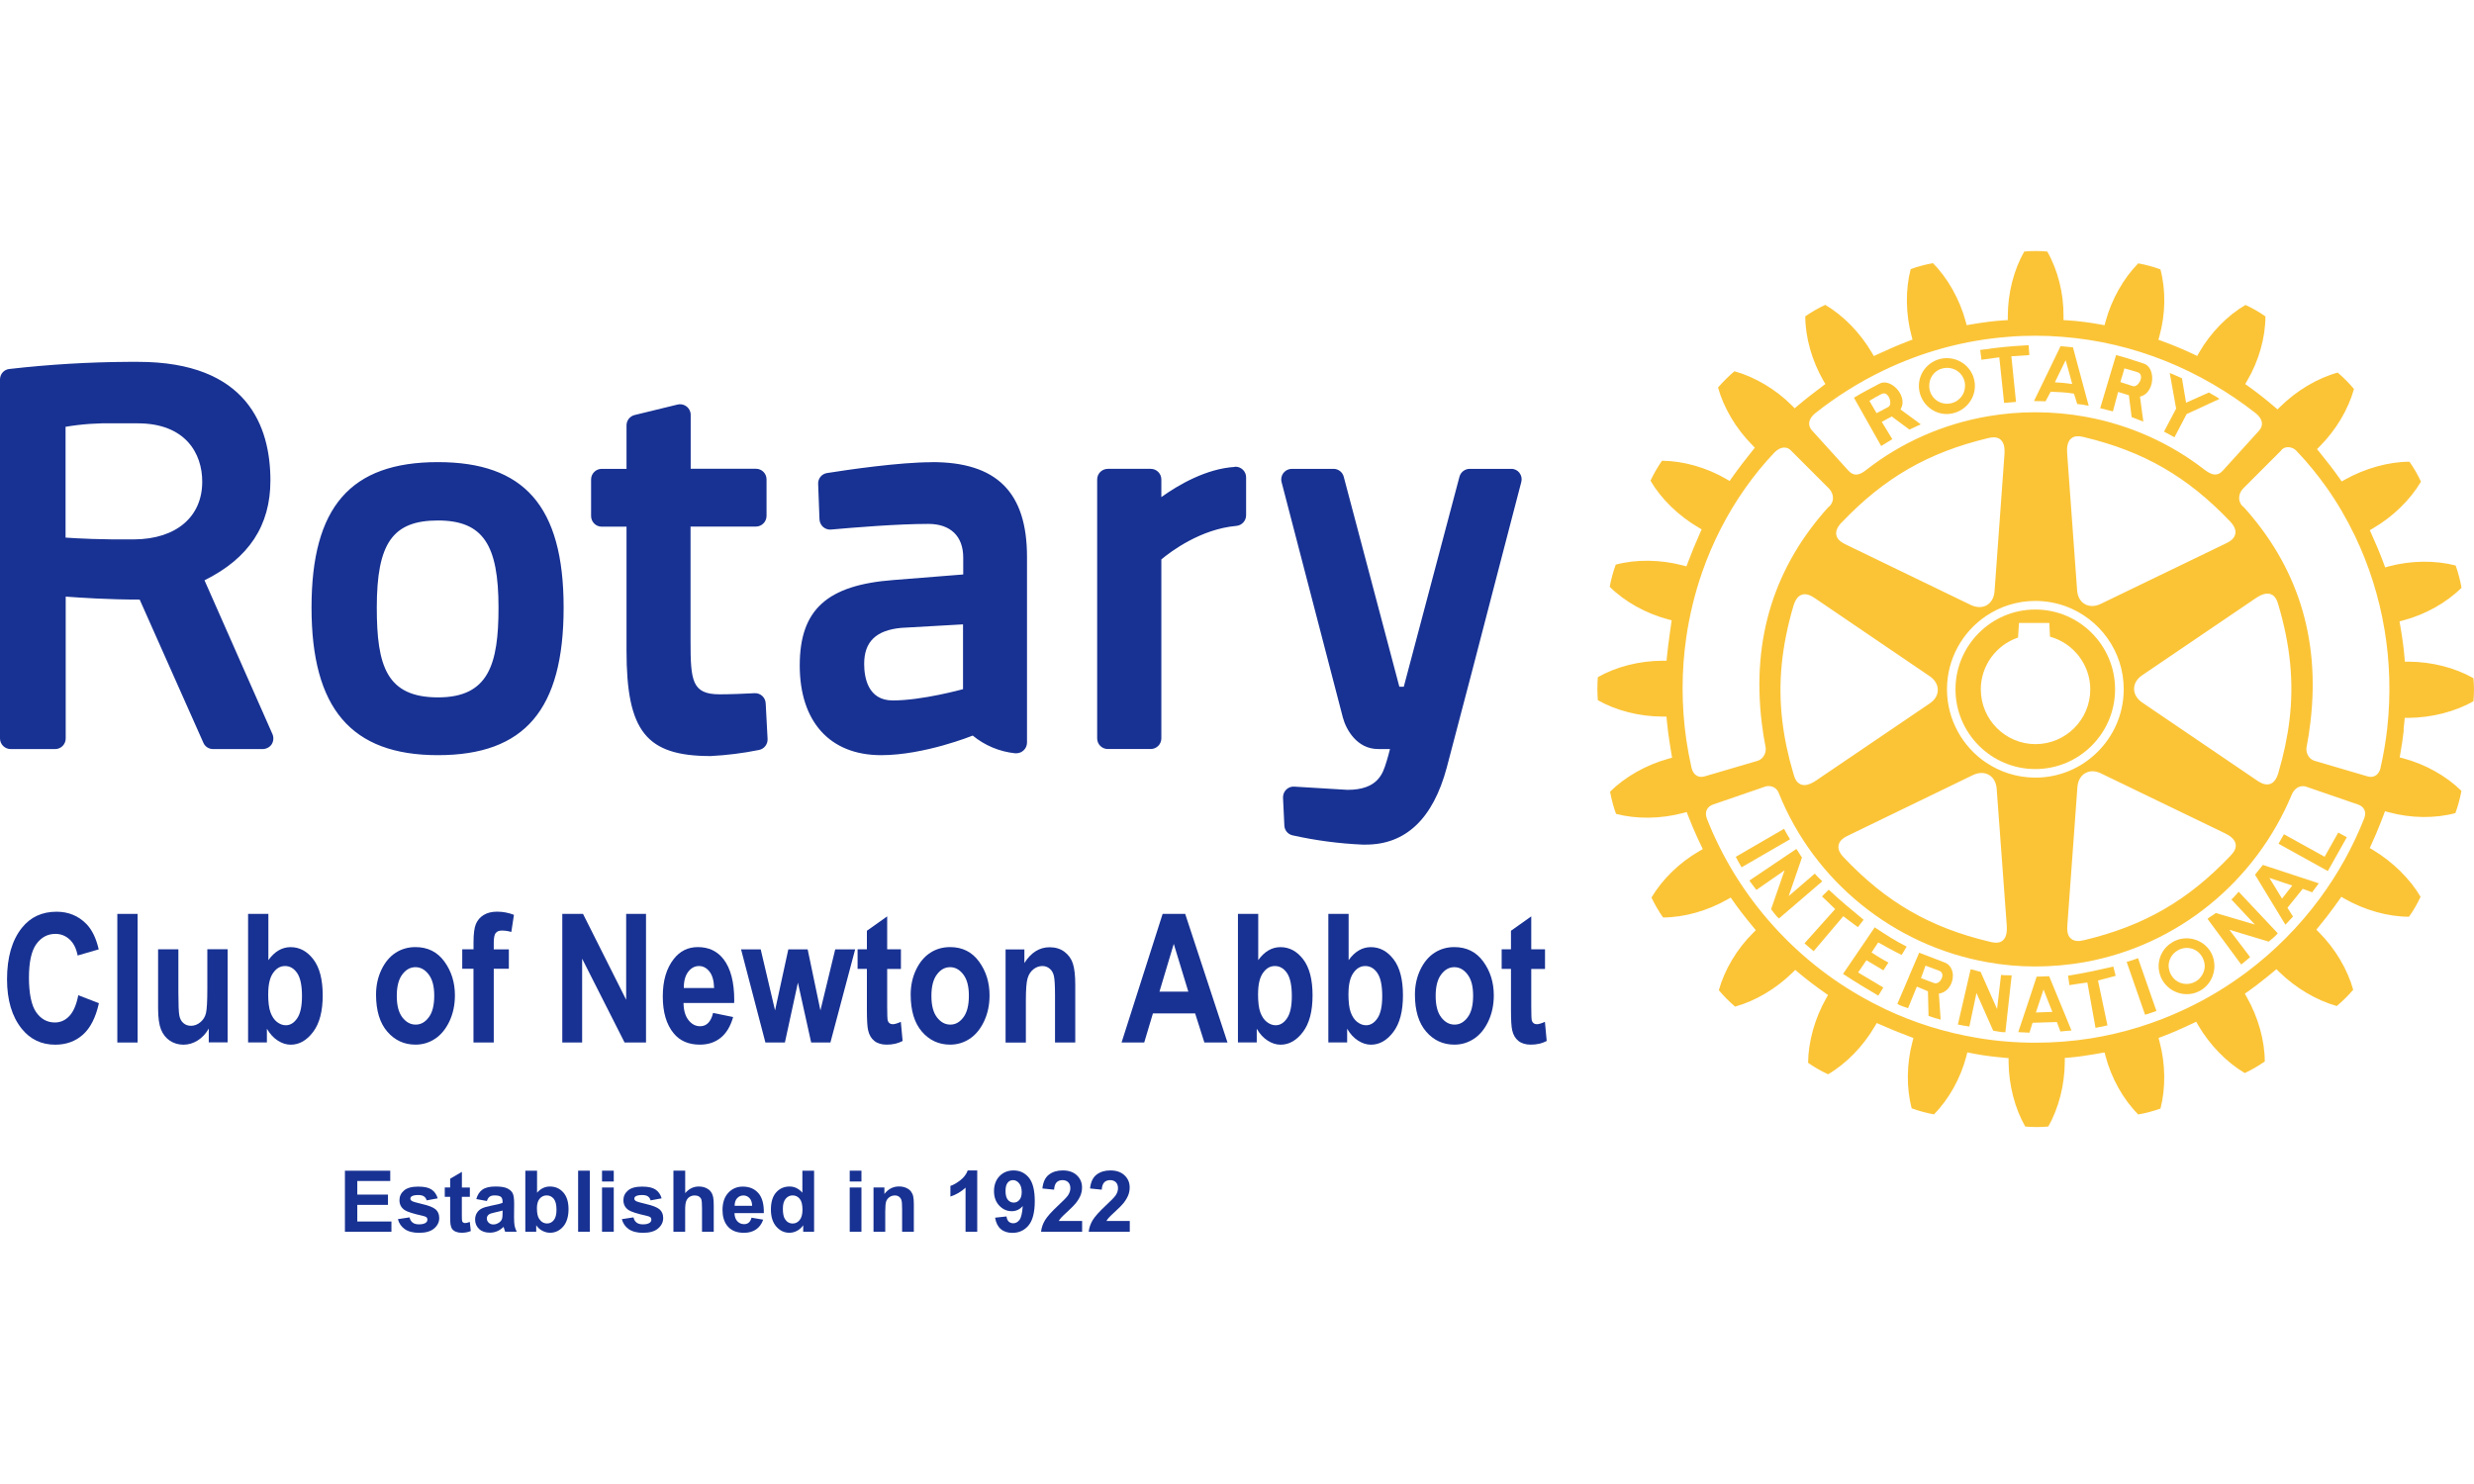 <?xml version="1.0" encoding="UTF-8"?>
<svg xmlns="http://www.w3.org/2000/svg" id="a" data-name="Layer 1" width="720" height="432" viewBox="0 0 500 300">
  <g>
    <polygon points="469.81 173.2 461.59 168.65 460.49 170.57 470.46 176.09 474.3 169.25 472.56 168.31 469.81 173.2" style="fill: #fbc437;"/>
    <path d="M455.75,176.83l1.65,2.73,4.49,7.38c.53-.57,1.03-1.13,1.53-1.65l-1.12-1.78,3.09-3.83,1.91.71c.19-.3.39-.56.6-.83.24-.32.47-.67.73-.99l-11.3-3.72-1.59,1.98ZM463.26,179.03l-.41.53-1.65,2.1-1.27-2.1-1.29-2.09,4.62,1.55Z" style="fill: #fbc437;"/>
    <path d="M450.97,181.84l4.75,5.07-7.9-2.34c-.65.51-1.09.68-1.68,1.18l6.81,9.23c.62-.47,1.21-.99,1.8-1.5l-4.19-5.52,7.95,2.4c.56-.51,1.3-1.01,1.83-1.69l-7.9-8.4c-.46.47-.91,1.09-1.47,1.57Z" style="fill: #fbc437;"/>
    <path d="M439.47,88.39l2.45-4.68,6.64-3.07c-.67-.5-1.44-.86-2.15-1.29l-4.6,2.06-.83-4.93c-.94-.44-1.5-.67-2.47-1.08l1.29,7.2-2.45,4.66,2.12,1.14Z" style="fill: #fbc437;"/>
    <path d="M439.09,190.45c-1.8,1.03-2.81,2.88-2.83,4.83,0,.8.17,1.59.5,2.36.09.17.17.32.26.5,1.57,2.71,5.05,3.63,7.7,2.1,1.06-.62,1.85-1.54,2.32-2.6.32-.75.5-1.54.5-2.36,0-.94-.22-1.91-.73-2.8-1.57-2.68-5.03-3.58-7.72-2.04ZM444.66,197.65c-.24.3-.56.56-.92.77-1.53.88-3.44.56-4.56-.77-.15-.19-.27-.36-.39-.56-.32-.56-.47-1.18-.51-1.8,0-1.27.66-2.47,1.84-3.16,1.74-1.01,3.95-.45,4.95,1.33.32.58.51,1.21.51,1.83,0,.86-.34,1.71-.92,2.36Z" style="fill: #fbc437;"/>
    <path d="M429.8,194.45l3.72,10.69c.73-.24,1.57-.47,2.3-.77l-3.72-10.67c-.91.35-1.42.5-2.3.76Z" style="fill: #fbc437;"/>
    <path d="M485.76,147.52c.06-.53.12-1.07.17-1.62l.07-.78h.78c4.69-.04,9.43-1.26,13.11-3.36.14-1.4.14-3.27,0-4.66-3.68-2.1-8.41-3.32-13.07-3.34h-.8s-.06-.81-.06-.81c-.15-1.83-.41-3.83-.83-6.25-.01-.1-.04-.2-.05-.3l-.14-.78.77-.21c4.46-1.17,8.72-3.57,11.77-6.59-.25-1.44-.72-3.23-1.19-4.5-4.14-1.08-9.03-1.02-13.48.17l-.77.21-.27-.75c-.75-2.05-1.64-4.11-2.51-6.05l-.32-.71.67-.4c4.01-2.34,7.51-5.75,9.67-9.42-.57-1.26-1.5-2.87-2.32-4.03-4.21.01-8.93,1.32-13.02,3.6l-.68.39-.45-.65c-1.22-1.73-2.55-3.45-4.04-5.28l-.5-.61.56-.56c3.26-3.27,5.77-7.47,6.91-11.59-.89-1.09-2.2-2.41-3.29-3.32-4.1,1.13-8.3,3.63-11.59,6.88l-.57.56-.61-.52c-1.69-1.45-3.47-2.85-5.27-4.14l-.65-.46.4-.68c2.35-4,3.68-8.7,3.69-12.99-1.14-.83-2.76-1.76-4.04-2.32-3.67,2.14-7.06,5.62-9.36,9.61l-.4.7-.72-.35c-2.05-.97-4.18-1.86-6.35-2.65l-.76-.27.21-.77c1.24-4.45,1.3-9.32.2-13.46-1.26-.48-3.04-.97-4.49-1.22-2.99,3.03-5.39,7.29-6.6,11.74l-.21.77-.78-.15c-2.25-.41-4.5-.7-6.69-.84l-.82-.05v-.82c.04-4.6-1.16-9.32-3.28-13.04-1.4-.14-3.27-.14-4.66,0-2.11,3.7-3.32,8.43-3.32,13.05v.81l-.81.05c-1.98.12-4.05.39-6.72.84l-.78.14-.2-.76c-1.22-4.47-3.62-8.75-6.62-11.78-1.44.25-3.23.72-4.5,1.21-1.08,4.14-1.02,9.02.17,13.48l.2.76-.72.27c-1.99.76-4.14,1.68-6.37,2.72l-.72.34-.4-.68c-2.34-4-5.75-7.51-9.42-9.67-1.27.58-2.87,1.5-4.04,2.32.01,4.25,1.34,8.97,3.67,13.02l.39.66-.61.46c-1.81,1.37-3.43,2.6-4.98,3.93l-.61.52-.56-.57c-3.27-3.27-7.47-5.77-11.61-6.92-1.08.89-2.4,2.21-3.32,3.29,1.14,4.1,3.63,8.31,6.9,11.61l.53.55-.47.6c-1.19,1.49-2.75,3.47-4.16,5.48l-.46.65-.68-.4c-3.98-2.32-8.67-3.65-12.99-3.69-.8,1.13-1.72,2.73-2.32,4.04,2.15,3.67,5.64,7.08,9.67,9.44l.67.4-.32.71c-.98,2.2-1.79,4.18-2.47,6.01l-.29.75-.76-.2c-4.54-1.19-9.43-1.24-13.52-.15-.48,1.27-.98,3.06-1.22,4.49,3.06,3.02,7.32,5.39,11.77,6.57l.75.2-.11.77c-.11.77-.22,1.53-.32,2.26-.21,1.52-.39,2.96-.53,4.36l-.07.78h-.78c-4.66,0-9.41,1.21-13.11,3.32-.12,1.4-.12,3.27,0,4.66,3.7,2.1,8.44,3.31,13.09,3.31h.78l.07.8c.14,1.52.35,3.04.56,4.42.12.83.26,1.62.37,2.32l.14.77-.76.21c-4.5,1.24-8.76,3.67-11.78,6.66.25,1.42.73,3.23,1.21,4.49,4.14,1.08,9.03,1.02,13.51-.17l.76-.2.29.72c.62,1.63,1.28,3.18,1.95,4.62.22.48.45.96.67,1.42l.35.73-.7.4c-4,2.3-7.49,5.7-9.67,9.39.58,1.27,1.52,2.87,2.34,4.03,4.24-.01,8.93-1.32,12.99-3.63l.68-.4.46.66c1.14,1.64,2.45,3.33,4.11,5.33l.5.62-.56.56c-3.26,3.22-5.75,7.42-6.91,11.56.89,1.09,2.2,2.41,3.29,3.32,4.09-1.13,8.29-3.62,11.59-6.86l.57-.56.6.51c1.59,1.34,3.39,2.73,5.37,4.11l.65.46-.39.68c-2.29,4.05-3.6,8.77-3.64,13.02,1.13.8,2.73,1.73,4.04,2.32,3.68-2.15,7.1-5.67,9.44-9.69l.4-.67.71.31c1.86.83,3.86,1.65,5.97,2.44l.73.27-.2.76c-1.19,4.49-1.24,9.37-.15,13.46,1.27.48,3.06.98,4.5,1.22,3.02-3.06,5.39-7.31,6.54-11.73l.2-.8.81.16c.25.05.5.1.76.15,1.79.34,3.75.58,5.99.78l.78.07v.78c.04,4.65,1.26,9.37,3.36,13.05,1.42.14,3.27.14,4.66,0,2.1-3.68,3.32-8.41,3.34-13.07v-.8s.81-.06.81-.06c1.73-.14,3.48-.4,5-.66.51-.09.98-.17,1.43-.25l.8-.14.2.77c1.18,4.46,3.57,8.72,6.6,11.77,1.44-.25,3.23-.72,4.5-1.19,1.07-4.14,1.02-9.05-.19-13.52l-.2-.76.73-.27c1.89-.71,3.88-1.58,6.09-2.63.02,0,.04-.01.06-.02l.73-.35.4.7c2.34,4,5.75,7.51,9.42,9.67,1.27-.58,2.87-1.52,4.04-2.34-.01-4.23-1.33-8.95-3.64-13.01l-.39-.7.65-.45c1.14-.81,2.39-1.75,3.74-2.85.45-.36.91-.75,1.39-1.14l.6-.51.56.55c3.32,3.26,7.54,5.75,11.64,6.9,1.08-.89,2.41-2.21,3.32-3.29-1.14-4.1-3.63-8.31-6.9-11.59l-.55-.56.5-.61c1.03-1.23,2.05-2.56,3.07-3.95.34-.46.68-.93,1.02-1.42l.46-.66.68.4c4.05,2.31,8.76,3.63,12.99,3.63.84-1.14,1.76-2.75,2.34-4.03-2.1-3.6-5.58-7.03-9.59-9.46l-.67-.4.32-.71c.61-1.33,1.23-2.76,1.85-4.35.21-.53.42-1.07.63-1.64l.27-.73.77.2c4.46,1.22,9.34,1.28,13.46.17.48-1.27.97-3.06,1.22-4.49-3.04-3.01-7.29-5.39-11.71-6.57l-.77-.2.14-.8c.29-1.55.51-3.16.7-4.82ZM366.87,83.53c4.2-3.33,8.79-6.23,13.68-8.59,7.82-3.78,16.43-6.19,25.47-6.86,1.75-.15,3.53-.21,5.32-.21s3.65.07,5.44.22c14.63,1.12,28.02,6.79,39.05,15.4,1.6,1.27,1.6,2.57.77,3.52l-7.39,8.16c-1.07,1.14-2.16.94-3.67-.21-6.86-5.34-15.07-9.06-23.96-10.69-3.33-.61-6.76-.93-10.24-.93-3.18,0-6.33.27-9.38.78-9.22,1.55-17.71,5.34-24.74,10.84-1.47,1.18-2.56,1.35-3.63.21l-7.39-8.16c-.6-.67-.78-1.54-.27-2.42.2-.35.51-.71.94-1.06ZM462.72,145.47c-.41,3.49-1.17,7.06-2.27,10.81-.36,1.22-.91,1.94-1.65,2.2-.21.07-.42.1-.62.1-.85,0-1.64-.53-2.31-.99l-22.92-15.57c-1.04-.7-1.65-1.7-1.65-2.76s.58-2.04,1.65-2.76l22.92-15.56c.8-.53,1.98-1.21,3.04-.83,1.02.36,1.34,1.47,1.54,2.11,2.42,8.18,3.18,15.55,2.27,23.25ZM420.6,190.18c-.2.04-.4.05-.57.05-.62,0-1.11-.16-1.48-.48-.88-.73-.78-2-.71-3.02l2.01-27.62c.09-1.26.67-2.29,1.58-2.81.43-.25.92-.37,1.43-.39.57,0,1.17.15,1.78.45l24.94,12.05c.87.42,2.04,1.11,2.25,2.21.19,1.06-.61,1.9-1.08,2.41-8.57,9.02-17.41,14.12-29.5,17.02-.22.05-.45.1-.65.12ZM402.14,190.38c-12.05-2.86-20.88-7.95-29.49-17.02-.86-.89-1.22-1.71-1.07-2.49.2-1.12,1.32-1.67,2.22-2.1l24.95-12.09c.58-.27,1.17-.42,1.73-.42s1.06.14,1.5.4c.91.52,1.45,1.52,1.55,2.77l2.04,27.67c.05.96.04,2.34-.83,3.04-.4.34-.84.43-1.32.43-.32,0-.66-.05-.98-.12-.1-.02-.21-.05-.31-.07ZM362.48,122.43c.37-1.22.91-1.94,1.65-2.2,1.08-.37,2.11.32,2.95.89l22.9,15.57c1.06.71,1.65,1.71,1.65,2.76v.04c0,1.06-.58,2.01-1.64,2.72l-22.93,15.56c-.63.42-1.52.94-2.39.94-.21,0-.43-.04-.65-.11-1.02-.36-1.35-1.45-1.54-2.11-1.11-3.72-1.86-7.27-2.27-10.76-.91-7.68-.15-15.06,2.26-23.3ZM372.2,105.63c8.64-9.06,17.46-14.14,29.51-17.04.25-.06.56-.14.89-.16.56-.06,1.19,0,1.7.43.86.73.87,2.09.8,3.06l-2,27.62c-.1,1.28-.65,2.27-1.58,2.81-.43.25-.93.37-1.47.37s-1.16-.14-1.74-.42l-24.95-12.07c-.89-.43-2.03-.97-2.24-2.09-.14-.78.21-1.6,1.07-2.52ZM401.37,154.15c-4.72-3.19-7.84-8.6-7.88-14.71v-.1c0-6.15,3.13-11.59,7.88-14.8,2.85-1.93,6.29-3.06,9.98-3.06,2.15,0,4.21.39,6.13,1.08,6.83,2.51,11.72,9.07,11.73,16.75v.02c0,5.54-2.54,10.5-6.51,13.78-3.08,2.56-7.03,4.09-11.35,4.09-3.69,0-7.13-1.13-9.98-3.06ZM451.76,107.92c-.21,1.13-1.33,1.67-2.24,2.1l-24.94,12.05c-.58.29-1.18.44-1.75.44-.39,0-.77-.07-1.12-.21-.12-.05-.24-.11-.35-.17-.92-.52-1.48-1.52-1.57-2.8l-2.01-27.64c-.06-.96-.06-2.32.8-3.04.68-.57,1.53-.51,2.31-.35.1.02.2.05.3.07,12.05,2.88,20.88,7.98,29.5,17.02.87.92,1.22,1.75,1.07,2.52ZM341.87,155.27c-.43-1.9-.78-3.82-1.06-5.7-1.02-7.05-.98-13.99-.02-20.65.66-4.57,1.75-9.02,3.23-13.27,2.13-6.1,5.06-11.79,8.65-16.9,1.83-2.6,3.83-5.05,5.98-7.31,1.22-1.22,2.54-1.22,3.33-.34l7.7,7.7c1.12,1.21.99,2.92-.19,3.74-10.58,11.74-15.56,26.15-13.43,43.63.2,1.65.46,3.34.8,5.06.09,1.29-.75,2.36-1.74,2.6l-10.62,3.12c-1.42.41-2.32-.47-2.62-1.68ZM468.86,181.6c-4.18,5.67-9.16,10.69-14.79,14.91-3.86,2.9-8.03,5.42-12.44,7.49-5.98,2.82-12.4,4.85-19.12,5.92-3.64.57-7.37.87-11.16.87-3.98,0-7.89-.32-11.69-.97-6.52-1.08-12.76-3.04-18.58-5.78-3.63-1.73-7.11-3.74-10.39-6.01-7.16-5-13.37-11.27-18.29-18.49-2.45-3.58-4.56-7.39-6.34-11.41-.37-.87-.75-1.74-1.09-2.63-.56-1.44.12-2.47,1.24-2.86l10.61-3.65c.6-.17,2.06-.21,2.68,1.35,7.1,17.71,23.14,30.84,42.24,34.19,3.12.56,6.34.85,9.61.85s6.76-.31,10-.89c18.84-3.4,34.48-16.27,41.8-33.81.8-1.89,2.24-1.85,2.83-1.68l10.61,3.65c1.12.39,1.76,1.39,1.23,2.77-2.29,5.8-5.32,11.25-8.97,16.19ZM481.11,155.27c-.3,1.21-1.21,2.09-2.62,1.68l-10.61-3.12c-1.01-.24-1.84-1.3-1.75-2.6.35-1.8.62-3.57.82-5.31,2.05-17.37-2.93-31.69-13.46-43.38-1.18-.82-1.3-2.54-.19-3.74l7.7-7.7c.52-.88,2.21-1.06,3.27.21,2.16,2.27,4.16,4.73,6,7.33,2.14,3.04,4.04,6.3,5.68,9.72,2.81,5.87,4.85,12.23,5.96,18.89,1.08,6.42,1.3,13.12.56,19.92-.3,2.7-.76,5.39-1.37,8.1Z" style="fill: #fbc437;"/>
    <path d="M428.06,79.22l2.19.68.56,4.42c.94.35,1.53.58,2.36.91l-.68-5.05c1.71-.37,2.56-2.24,2.47-3.91-.06-1.27-.62-2.42-1.7-2.77-1.86-.6-3.72-1.24-5.6-1.72l-1.35,4.49-1.86,6.25c1.01.26,1.63.39,2.57.65l1.06-3.95ZM428.83,76.27l.52-1.8c1.03.3,1.65.45,2.63.77.56.17.73.56.73,1.03-.02.91-.92,2-1.62,1.8l-2.55-.83.27-.97Z" style="fill: #fbc437;"/>
    <path d="M427.11,195.4c-3.31.75-5.89,1.33-9.15,1.84l.27,1.91c1.24-.21,2.36-.36,3.63-.53l1.65,9.17,2.41-.5-1.91-9.08c1.21-.3,2.36-.62,3.57-.94l-.47-1.86Z" style="fill: #fbc437;"/>
    <path d="M414.44,79.19c1.55.06,3.07.11,4.71.39l.66,2.09c.82.09,1.44.17,2.32.36l-1.83-6.79-1.35-5.02-2.51-.24-2.54,5.26-2.83,5.84c.98.02,1.35,0,2.34.05l1.03-1.94ZM416.29,75.24l1.18-2.42.68,2.42.65,2.39c-1.16-.17-2.34-.3-3.5-.35l.99-2.04Z" style="fill: #fbc437;"/>
    <path d="M414.26,197.65l-.12-.3-2.54.09-.06.21-1.55,4.71-2.1,6.29c.77.02,1.53.06,2.27.11l.62-2,4.92-.15.71,1.91c.73-.09,1.47-.14,2.24-.2l-2.45-5.96-1.94-4.71ZM411.46,204.69l.77-2.34.77-2.32.91,2.32.88,2.21-3.33.12Z" style="fill: #fbc437;"/>
    <path d="M404.06,72.23l.97,9.22,2.41-.2-.94-9.23,3.63-.24-.14-2c-4.05.24-5.69.39-9.79.97l.26,1.98,3.6-.5Z" style="fill: #fbc437;"/>
    <path d="M427.46,139.34c0-8.89-7.23-16.12-16.12-16.12s-16.13,7.23-16.13,16.12,7.23,16.13,16.13,16.13,16.12-7.23,16.12-16.13ZM400.32,139.38c0-4.76,3.06-8.98,7.53-10.49l.19-2.95h6.13l.14,2.77c4.75,1.3,8.14,5.68,8.14,10.66,0,6.1-4.97,11.06-11.06,11.06s-11.06-4.96-11.06-11.06Z" style="fill: #fbc437;"/>
    <path d="M403.61,203.98l-3.33-7.52c-.8-.17-1.24-.39-2.01-.51l-2.58,11.16c.76.17,1.53.29,2.32.41l1.44-6.78,3.37,7.61c.73.09,1.59.36,2.47.32l1.27-11.49c-.67-.06-1.44.02-2.15-.09l-.8,6.9Z" style="fill: #fbc437;"/>
    <path d="M393.95,83.67c2.95-.29,5.18-2.77,5.18-5.65,0-.17-.02-.32-.02-.47-.26-3.13-3.03-5.39-6.14-5.13-2.92.26-5.16,2.68-5.16,5.6,0,.17.02.32.02.5.3,3.13,3.04,5.43,6.11,5.16ZM389.91,78.01c-.04-1.91,1.38-3.48,3.29-3.63,2.01-.17,3.75,1.27,3.93,3.27,0,.12.02.24,0,.36,0,1.89-1.42,3.42-3.31,3.59-1.98.19-3.74-1.27-3.91-3.29v-.3Z" style="fill: #fbc437;"/>
    <path d="M392.96,194.55l-5.09-1.95-1.89,4.4-.26.65-2.27,5.31c.73.39,1.48.62,2.17.86l1.78-4.37,2.24.94.12,4.98c.86.34,1.68.57,2.45.75l-.36-5.26c1.63-.2,2.66-1.7,2.81-3.21.02-.21.02-.45.02-.65-.09-1.07-.62-2.04-1.71-2.45ZM392.47,197.65c-.24.71-.92,1.35-1.65,1.06l-2.6-.99.04-.06.24-.65.65-1.8,2.83,1.06c.35.15.52.41.58.75.04.2,0,.43-.09.65Z" style="fill: #fbc437;"/>
    <path d="M380.18,90.17c.91-.53,1.4-.89,2.26-1.39l-2.13-3.5,2.01-1.09,3.57,2.65c.91-.41,1.5-.67,2.3-1.06l-4.1-3.01c.24-.39.36-.8.41-1.21.21-2.42-2.68-5.08-4.68-3.99-1.71.92-3.48,1.8-5.13,2.83l.65,1.16,4.85,8.61ZM380.2,79.69c1.12-.65,1.91.83,1.83,1.86-.02.32-.17.58-.41.73l-2.36,1.24-1.16-1.98-.29-.51c.94-.56,1.47-.88,2.39-1.35Z" style="fill: #fbc437;"/>
    <path d="M379.58,190.51c1.53.84,3.09,1.74,4.75,2.54l1.01-1.69c-2.3-1.14-4.45-2.56-6.46-3.89l-6.4,9.41c2.42,1.59,4.66,2.95,7.13,4.4l1.01-1.65-5.09-3.04,1.68-2.47,3.42,2.04,1.03-1.57c-1.12-.58-2.27-1.29-3.42-2.04l1.35-2.03Z" style="fill: #fbc437;"/>
    <path d="M375.48,187.44l1.16-1.5c-2.6-2.15-4.66-3.84-7.05-6.08l-1.37,1.35c.94.86,1.74,1.68,2.66,2.57l-6.19,6.92,1.85,1.59,5.99-7.07c.97.77,1.95,1.44,2.95,2.21Z" style="fill: #fbc437;"/>
    <path d="M360.57,167.54l-9.77,5.67c.36.67.77,1.47,1.18,2.12l9.79-5.67c-.53-.86-.8-1.33-1.21-2.12Z" style="fill: #fbc437;"/>
    <path d="M366.78,176.6l-5.28,4.54,2.68-7.79c-.5-.67-.65-1.12-1.14-1.73l-9.49,6.39c.44.66.94,1.24,1.42,1.89l5.69-3.95-2.72,7.85c.47.56.92,1.32,1.59,1.88l8.76-7.52c-.47-.5-1.06-.97-1.5-1.55Z" style="fill: #fbc437;"/>
  </g>
  <path d="M154.75,142.22l.38,7.17c.05,1.07-.69,2.01-1.74,2.22-3.21.65-6.47,1.06-9.75,1.23-13.04,0-17.02-4.99-17.02-21.34v-25.03h-5.01c-1.19,0-2.15-.97-2.15-2.16v-7.39c0-1.18.97-2.14,2.15-2.14h5.01v-8.79c0-.99.67-1.85,1.63-2.09l8.65-2.11c1.14-.3,2.31.38,2.62,1.52.05.18.07.37.07.56v10.89h13.19c1.18,0,2.14.96,2.14,2.14v7.39c0,1.19-.96,2.15-2.14,2.16h-13.22v23.16c0,8.01.29,10.75,5.9,10.75,2.07,0,5.32-.13,7.06-.23,1.19-.05,2.19.88,2.23,2.07,0,0,0,0,0,.01h0ZM88.5,93.42c-17.67,0-25.54,9.07-25.54,29.4s7.97,29.84,25.54,29.84,25.41-9.24,25.41-29.84-8.07-29.4-25.41-29.4ZM88.53,140.98c-10.41,0-12.38-6.37-12.38-18.16,0-13,3.21-17.6,12.35-17.6s12.25,4.93,12.25,17.6c0,11.5-2.01,18.16-12.21,18.16ZM307.11,95.61c-.4-.53-1.02-.84-1.68-.83h-8.4c-.97,0-1.82.66-2.07,1.59l-11.25,42.45h-.9l-11.24-42.45c-.25-.94-1.1-1.6-2.08-1.59h-8.39c-1.18,0-2.15.94-2.16,2.12,0,.19.02.38.07.56l12.39,47.61c.63,2.36,2.8,6.35,7.12,6.35h2.4c-.21.8-.42,1.65-.65,2.37l-.12.37c-.67,2.19-1.68,5.51-7.81,5.51l-10.75-.65c-.61-.05-1.21.17-1.64.6-.44.43-.67,1.03-.65,1.64l.27,5.61c.03.96.7,1.77,1.63,1.99,4.66,1.04,9.4,1.67,14.16,1.88h.68c8.06,0,13.57-5.23,16.34-15.53,3.21-12.08,7.23-27.59,10.17-38.94l3.29-12.64,1.61-6.17c.18-.64.05-1.32-.35-1.85ZM55.07,148.42l-13.74-31.11c8.97-4.45,13.32-11.06,13.32-20.18,0-10.93-4.66-23.98-26.75-23.98h-1.79c-8.09.04-16.16.52-24.19,1.44C.82,74.68,0,75.61,0,76.71v72.57H0c0,1.2.99,2.16,2.18,2.15h8.97c1.18,0,2.13-.97,2.13-2.15v-28.67c3,.22,8.56.6,14.95.6l12.87,28.94c.33.78,1.1,1.28,1.96,1.28h10.06c.72-.02,1.39-.38,1.79-.97.38-.62.44-1.38.16-2.04ZM27.18,109.04c-6.53.07-11.4-.18-13.93-.36v-22.4c3.25-.55,6.55-.78,9.85-.7h4.74c9.62,0,13.05,6.07,13.03,11.81,0,7.09-5.25,11.57-13.69,11.65ZM188.31,93.44c-6.52,0-16.98,1.52-21.17,2.19-1.08.17-1.85,1.12-1.79,2.21l.27,7.17c.03.58.3,1.13.73,1.52.45.39,1.04.58,1.63.52,4.68-.42,13.47-1.14,19.64-1.14,4.47,0,7.05,2.48,7.05,6.8v3.42l-14.07,1.12c-13.47,1.01-18.97,6-18.97,17.27s6,18.14,16.46,18.14c8.7,0,18.41-3.92,18.5-3.96,2.44,2.01,5.42,3.25,8.57,3.58.07,0,.15,0,.23,0,1.19,0,2.16-.96,2.17-2.15v-37.56c0-13.07-6.13-19.18-19.25-19.15ZM194.63,139.32c-.1.02-8.22,2.28-14.2,2.28-5.03,0-5.78-4.64-5.78-7.4,0-4.47,2.4-6.79,7.48-7.27l12.5-.71v13.1ZM249.56,94.39c-5.71.34-11.34,3.58-14.85,6.1v-3.57c0-1.18-.96-2.14-2.14-2.14,0,0-.01,0-.02,0h-8.64c-1.19,0-2.16.94-2.17,2.13,0,0,0,0,0,0v52.36c0,1.19.96,2.15,2.15,2.15,0,0,.01,0,.02,0h8.64c1.19,0,2.15-.95,2.16-2.14,0,0,0,0,0,0v-36.19c1.94-1.63,7.98-6.15,15.18-6.78,1.11-.11,1.95-1.04,1.95-2.15v-7.67c0-1.19-.98-2.15-2.17-2.14-.04,0-.07,0-.11,0v.04Z" style="fill: #183293;"/>
  <g>
    <path d="M15.82,201.19l4.17,1.61c-.65,2.91-1.73,5.03-3.25,6.38-1.51,1.34-3.38,2.01-5.58,2.01-2.78,0-5.03-1.07-6.76-3.21-1.99-2.47-2.98-5.81-2.98-10,0-4.43,1-7.9,3-10.41,1.74-2.18,4.08-3.26,7.01-3.26,2.39,0,4.39.82,6,2.45,1.15,1.16,1.99,2.88,2.52,5.16l-4.26,1.24c-.27-1.41-.81-2.49-1.62-3.24-.81-.75-1.77-1.13-2.87-1.13-1.58,0-2.86.69-3.86,2.06-.99,1.37-1.49,3.64-1.49,6.79s.49,5.61,1.46,6.99c.97,1.38,2.23,2.07,3.78,2.07,1.13,0,2.12-.44,2.94-1.32s1.42-2.28,1.79-4.19Z" style="fill: #183293;"/>
    <path d="M23.71,210.75v-26h4.1v26h-4.1Z" style="fill: #183293;"/>
    <path d="M42.19,210.75v-2.82c-.57,1.02-1.31,1.82-2.23,2.4s-1.88.86-2.89.86-1.92-.27-2.73-.8c-.8-.53-1.4-1.29-1.8-2.27-.39-.98-.59-2.41-.59-4.28v-11.93h4.1v8.65c0,2.47.06,4.04.19,4.71.12.67.4,1.19.82,1.55.42.37.94.55,1.54.55.68,0,1.31-.24,1.89-.72.58-.48.96-1.09,1.14-1.85s.27-2.4.27-4.96v-7.95h4.1v18.83h-3.81Z" style="fill: #183293;"/>
    <path d="M50.14,210.75v-26h4.1v9.35c.63-.88,1.31-1.53,2.06-1.97s1.56-.66,2.42-.66c1.82,0,3.35.82,4.61,2.47s1.89,4.07,1.89,7.28-.64,5.66-1.93,7.38c-1.29,1.72-2.8,2.59-4.53,2.59-.89,0-1.76-.27-2.62-.83-.86-.55-1.59-1.34-2.2-2.39v2.77h-3.8ZM54.2,200.92c0,1.62.15,2.86.46,3.72.31.85.74,1.5,1.31,1.95.57.44,1.16.67,1.79.67.9,0,1.67-.47,2.31-1.42.64-.94.96-2.43.96-4.47,0-2.15-.32-3.7-.97-4.65-.64-.95-1.46-1.43-2.45-1.43s-1.75.46-2.41,1.39c-.66.93-.99,2.34-.99,4.25Z" style="fill: #183293;"/>
    <path d="M76,201.06c0-1.85.37-3.53,1.1-5.05.73-1.52,1.69-2.65,2.87-3.41,1.18-.76,2.51-1.14,3.99-1.14,2.48,0,4.43.97,5.85,2.92,1.42,1.95,2.13,4.23,2.13,6.83,0,1.94-.37,3.69-1.11,5.26-.74,1.56-1.71,2.74-2.91,3.53-1.2.79-2.52,1.18-3.94,1.18-2.3,0-4.2-.88-5.71-2.63-1.51-1.75-2.27-4.25-2.27-7.5ZM80.19,201.33c0,1.91.37,3.35,1.12,4.33s1.65,1.47,2.7,1.47,1.91-.49,2.65-1.48c.74-.98,1.1-2.44,1.1-4.36s-.37-3.3-1.12-4.29-1.64-1.48-2.68-1.48-1.92.49-2.66,1.48c-.74.98-1.11,2.43-1.11,4.32Z" style="fill: #183293;"/>
    <path d="M93.43,191.91h2.27v-1.42c0-1.71.16-2.96.49-3.72s.85-1.37,1.58-1.81c.73-.44,1.63-.66,2.69-.66,1.16,0,2.3.21,3.41.64l-.53,3.46c-.66-.19-1.29-.28-1.9-.28s-1,.17-1.26.5c-.26.33-.39.99-.39,1.96v1.34h3.05v3.92h-3.05v14.91h-4.1v-14.91h-2.27v-3.92Z" style="fill: #183293;"/>
    <path d="M113.64,210.75v-26h4.19l8.72,17.36v-17.36h4.01v26h-4.33l-8.58-16.95v16.95h-4.01Z" style="fill: #183293;"/>
    <path d="M144.11,204.77l4.06.83c-.54,1.89-1.39,3.3-2.54,4.21-1.15.92-2.54,1.37-4.19,1.37-2.28,0-4.05-.77-5.29-2.29-1.47-1.78-2.2-4.26-2.2-7.46s.74-5.67,2.22-7.57c1.25-1.6,2.87-2.4,4.86-2.4,2.21,0,3.94.82,5.2,2.45,1.44,1.87,2.16,4.63,2.16,8.28l-.02.57h-10.23c.02,1.5.36,2.65,1.01,3.47.65.82,1.43,1.23,2.34,1.23,1.32,0,2.19-.9,2.63-2.7ZM144.32,199.72c-.04-1.47-.35-2.58-.94-3.32-.59-.74-1.29-1.11-2.11-1.11-.86,0-1.59.39-2.18,1.16-.6.78-.9,1.88-.89,3.28h6.12Z" style="fill: #183293;"/>
    <path d="M154.69,210.75l-4.92-18.83h3.97l2.9,12.34,2.68-12.34h3.91l2.58,12.34,2.99-12.34h4.03l-5,18.83h-3.89l-2.68-12.11-2.63,12.11h-3.93Z" style="fill: #183293;"/>
    <path d="M182.08,191.91v3.97h-2.78v7.6c0,1.65.04,2.6.12,2.86.17.47.5.71,1.01.71.38,0,.92-.16,1.63-.48l.36,3.87c-.95.5-2.02.74-3.21.74-1.04,0-1.87-.25-2.5-.75-.63-.5-1.05-1.21-1.26-2.15-.17-.69-.25-2.08-.25-4.19v-8.22h-1.88v-3.97h1.88v-3.74l4.1-2.91v6.65h2.78Z" style="fill: #183293;"/>
    <path d="M184.05,201.06c0-1.85.37-3.53,1.1-5.05.73-1.52,1.69-2.65,2.87-3.41,1.18-.76,2.51-1.14,3.99-1.14,2.48,0,4.43.97,5.85,2.92,1.42,1.95,2.13,4.23,2.13,6.83,0,1.94-.37,3.69-1.11,5.26-.74,1.56-1.71,2.74-2.91,3.53-1.2.79-2.52,1.18-3.94,1.18-2.3,0-4.2-.88-5.71-2.63-1.51-1.75-2.27-4.25-2.27-7.5ZM188.24,201.33c0,1.91.37,3.35,1.12,4.33s1.65,1.47,2.7,1.47,1.91-.49,2.65-1.48c.74-.98,1.1-2.44,1.1-4.36s-.37-3.3-1.12-4.29-1.64-1.48-2.68-1.48-1.92.49-2.66,1.48c-.74.98-1.11,2.43-1.11,4.32Z" style="fill: #183293;"/>
    <path d="M217.32,210.75h-4.1v-9.62c0-1.93-.08-3.21-.23-3.85s-.44-1.13-.86-1.47c-.42-.34-.9-.52-1.43-.52-.69,0-1.31.22-1.86.67-.56.45-.95,1.06-1.17,1.84-.23.78-.34,2.25-.34,4.42v8.54h-4.1v-18.83h3.8v2.75c.67-1.06,1.43-1.86,2.28-2.39.85-.53,1.78-.8,2.81-.8,1.19,0,2.2.31,3.02.93.82.62,1.39,1.42,1.7,2.4s.47,2.39.47,4.23v11.72Z" style="fill: #183293;"/>
    <path d="M248.08,210.75h-4.67l-1.87-5.89h-8.53l-1.76,5.89h-4.58l8.3-26h4.56l8.55,26ZM240.16,200.46l-2.94-9.65-2.89,9.65h5.83Z" style="fill: #183293;"/>
    <path d="M250.19,210.75v-26h4.1v9.35c.63-.88,1.31-1.53,2.06-1.97s1.56-.66,2.42-.66c1.82,0,3.35.82,4.61,2.47s1.89,4.07,1.89,7.28-.64,5.66-1.93,7.38c-1.29,1.72-2.8,2.59-4.53,2.59-.89,0-1.76-.27-2.62-.83-.86-.55-1.59-1.34-2.2-2.39v2.77h-3.8ZM254.25,200.92c0,1.62.15,2.86.46,3.72.31.85.74,1.5,1.31,1.95.57.44,1.16.67,1.79.67.9,0,1.67-.47,2.31-1.42.64-.94.96-2.43.96-4.47,0-2.15-.32-3.7-.97-4.65-.64-.95-1.46-1.43-2.45-1.43s-1.75.46-2.41,1.39c-.66.93-.99,2.34-.99,4.25Z" style="fill: #183293;"/>
    <path d="M268.46,210.75v-26h4.1v9.35c.63-.88,1.31-1.53,2.06-1.97s1.56-.66,2.42-.66c1.82,0,3.35.82,4.61,2.47s1.89,4.07,1.89,7.28-.64,5.66-1.93,7.38c-1.29,1.72-2.8,2.59-4.53,2.59-.89,0-1.76-.27-2.62-.83-.86-.55-1.59-1.34-2.2-2.39v2.77h-3.8ZM272.52,200.92c0,1.62.15,2.86.46,3.72.31.85.74,1.5,1.31,1.95.57.44,1.16.67,1.79.67.9,0,1.67-.47,2.31-1.42.64-.94.96-2.43.96-4.47,0-2.15-.32-3.7-.97-4.65-.64-.95-1.46-1.43-2.45-1.43s-1.75.46-2.41,1.39c-.66.93-.99,2.34-.99,4.25Z" style="fill: #183293;"/>
    <path d="M285.96,201.06c0-1.85.37-3.53,1.1-5.05.73-1.52,1.69-2.65,2.87-3.41,1.18-.76,2.51-1.14,3.99-1.14,2.48,0,4.43.97,5.85,2.92,1.42,1.95,2.13,4.23,2.13,6.83,0,1.94-.37,3.69-1.11,5.26-.74,1.56-1.71,2.74-2.91,3.53-1.2.79-2.52,1.18-3.94,1.18-2.3,0-4.2-.88-5.71-2.63-1.51-1.75-2.27-4.25-2.27-7.5ZM290.15,201.33c0,1.91.37,3.35,1.12,4.33s1.65,1.47,2.7,1.47,1.91-.49,2.65-1.48c.74-.98,1.1-2.44,1.1-4.36s-.37-3.3-1.12-4.29-1.64-1.48-2.68-1.48-1.92.49-2.66,1.48c-.74.98-1.11,2.43-1.11,4.32Z" style="fill: #183293;"/>
    <path d="M312.25,191.91v3.97h-2.78v7.6c0,1.65.04,2.6.12,2.86.17.47.5.71,1.01.71.38,0,.92-.16,1.63-.48l.36,3.87c-.95.5-2.02.74-3.21.74-1.04,0-1.87-.25-2.5-.75-.63-.5-1.05-1.21-1.26-2.15-.17-.69-.25-2.08-.25-4.19v-8.22h-1.88v-3.97h1.88v-3.74l4.1-2.91v6.65h2.78Z" style="fill: #183293;"/>
  </g>
  <g>
    <path d="M69.71,249.01v-12.35h9.16v2.09h-6.66v2.74h6.2v2.08h-6.2v3.36h6.9v2.08h-9.39Z" style="fill: #183293;"/>
    <path d="M80.4,246.46l2.37-.36c.1.46.31.81.62,1.05.31.24.74.36,1.3.36.61,0,1.07-.11,1.38-.34.21-.16.31-.37.31-.63,0-.18-.06-.33-.17-.45-.12-.11-.38-.22-.79-.31-1.91-.42-3.12-.81-3.63-1.15-.71-.48-1.06-1.15-1.06-2.01,0-.77.31-1.43.92-1.95.61-.53,1.56-.79,2.85-.79s2.13.2,2.73.6c.59.4,1,.99,1.23,1.77l-2.23.41c-.1-.35-.28-.61-.54-.8-.27-.18-.65-.28-1.14-.28-.62,0-1.07.09-1.34.26-.18.12-.27.28-.27.48,0,.17.08.31.24.43.21.16.95.38,2.21.67,1.26.29,2.14.64,2.64,1.05.49.42.74,1.01.74,1.76,0,.82-.34,1.52-1.03,2.11-.68.59-1.7.88-3.04.88-1.22,0-2.18-.25-2.89-.74-.71-.5-1.17-1.17-1.39-2.01Z" style="fill: #183293;"/>
    <path d="M94.96,240.06v1.89h-1.62v3.6c0,.73.02,1.16.05,1.28s.1.22.21.3c.11.08.24.12.4.12.22,0,.54-.07.95-.23l.2,1.84c-.55.24-1.17.35-1.87.35-.43,0-.81-.07-1.15-.21-.34-.14-.59-.33-.75-.56-.16-.23-.27-.54-.33-.92-.05-.27-.07-.83-.07-1.67v-3.9h-1.09v-1.89h1.09v-1.78l2.37-1.38v3.16h1.62Z" style="fill: #183293;"/>
    <path d="M98.41,242.79l-2.15-.39c.24-.86.66-1.51,1.25-1.92.59-.41,1.47-.62,2.63-.62,1.06,0,1.84.12,2.36.37s.88.57,1.09.95c.21.38.32,1.09.32,2.12l-.02,2.76c0,.79.04,1.37.11,1.74.08.37.22.77.43,1.2h-2.34c-.06-.16-.14-.39-.23-.7-.04-.14-.07-.23-.09-.28-.4.39-.84.69-1.3.88-.46.2-.95.29-1.47.29-.92,0-1.65-.25-2.18-.75s-.8-1.13-.8-1.89c0-.51.12-.96.36-1.35.24-.4.58-.7,1.01-.91.43-.21,1.06-.39,1.88-.55,1.11-.21,1.87-.4,2.3-.58v-.24c0-.45-.11-.78-.34-.97s-.65-.29-1.27-.29c-.42,0-.75.08-.99.25s-.43.46-.57.87ZM101.58,244.71c-.3.1-.78.22-1.44.36-.66.14-1.09.28-1.29.41-.31.22-.46.5-.46.83s.12.62.37.86c.25.24.56.36.94.36.43,0,.83-.14,1.22-.42.29-.21.47-.47.56-.78.06-.2.09-.59.09-1.15v-.47Z" style="fill: #183293;"/>
    <path d="M106.17,249.01v-12.35h2.37v4.45c.73-.83,1.6-1.25,2.59-1.25,1.09,0,1.99.39,2.7,1.18.71.79,1.07,1.92,1.07,3.4s-.36,2.7-1.09,3.53-1.61,1.24-2.65,1.24c-.51,0-1.01-.13-1.51-.38-.5-.25-.93-.63-1.28-1.13v1.31h-2.2ZM108.52,244.34c0,.93.15,1.61.44,2.05.41.63.95.94,1.63.94.52,0,.97-.22,1.33-.67.37-.45.55-1.15.55-2.11,0-1.02-.19-1.76-.56-2.21-.37-.45-.84-.68-1.42-.68s-1.04.22-1.42.66c-.38.44-.56,1.11-.56,2.01Z" style="fill: #183293;"/>
    <path d="M116.84,249.01v-12.35h2.37v12.35h-2.37Z" style="fill: #183293;"/>
    <path d="M121.67,238.85v-2.19h2.37v2.19h-2.37ZM121.67,249.01v-8.95h2.37v8.95h-2.37Z" style="fill: #183293;"/>
    <path d="M125.66,246.46l2.37-.36c.1.46.31.81.62,1.05.31.24.74.36,1.3.36.61,0,1.07-.11,1.38-.34.21-.16.31-.37.31-.63,0-.18-.06-.33-.17-.45-.12-.11-.38-.22-.79-.31-1.91-.42-3.12-.81-3.63-1.15-.71-.48-1.06-1.15-1.06-2.01,0-.77.31-1.43.92-1.95.61-.53,1.56-.79,2.85-.79s2.13.2,2.73.6c.59.4,1,.99,1.23,1.77l-2.23.41c-.1-.35-.28-.61-.54-.8-.27-.18-.65-.28-1.14-.28-.62,0-1.07.09-1.34.26-.18.12-.27.28-.27.48,0,.17.08.31.24.43.21.16.95.38,2.21.67,1.26.29,2.14.64,2.64,1.05.49.42.74,1.01.74,1.76,0,.82-.34,1.52-1.03,2.11-.68.59-1.7.88-3.04.88-1.22,0-2.18-.25-2.89-.74-.71-.5-1.17-1.17-1.39-2.01Z" style="fill: #183293;"/>
    <path d="M138.48,236.66v4.54c.76-.89,1.68-1.34,2.74-1.34.54,0,1.04.1,1.47.3s.77.46.99.78c.22.31.37.66.45,1.04.08.38.12.97.12,1.78v5.25h-2.37v-4.73c0-.94-.05-1.53-.13-1.79-.09-.25-.25-.45-.48-.6-.23-.15-.51-.22-.86-.22-.39,0-.74.09-1.05.29s-.53.48-.68.86c-.14.38-.21.95-.21,1.71v4.48h-2.37v-12.35h2.37Z" style="fill: #183293;"/>
    <path d="M151.88,246.16l2.36.4c-.3.87-.78,1.52-1.44,1.98-.65.45-1.47.68-2.45.68-1.56,0-2.71-.51-3.45-1.52-.59-.81-.88-1.84-.88-3.08,0-1.48.39-2.64,1.16-3.48s1.76-1.26,2.94-1.26c1.33,0,2.38.44,3.15,1.32.77.88,1.14,2.23,1.1,4.04h-5.93c.02.7.21,1.25.57,1.64.37.39.82.59,1.37.59.37,0,.68-.1.93-.3.25-.2.44-.53.57-.98ZM152.01,243.77c-.02-.68-.19-1.21-.53-1.56-.34-.36-.75-.54-1.23-.54-.52,0-.94.19-1.28.56-.34.38-.5.89-.5,1.53h3.54Z" style="fill: #183293;"/>
    <path d="M164.53,249.01h-2.2v-1.31c-.36.51-.8.89-1.29,1.14s-1,.37-1.5.37c-1.03,0-1.91-.41-2.64-1.24-.73-.83-1.1-1.98-1.1-3.47s.36-2.67,1.07-3.46c.71-.79,1.62-1.18,2.7-1.18,1,0,1.86.42,2.59,1.25v-4.45h2.37v12.35ZM158.22,244.34c0,.95.13,1.64.4,2.07.38.62.92.93,1.6.93.54,0,1.01-.23,1.39-.7.38-.46.57-1.15.57-2.08,0-1.03-.18-1.77-.56-2.22s-.85-.68-1.42-.68-1.03.22-1.41.67c-.38.45-.57,1.11-.57,2Z" style="fill: #183293;"/>
    <path d="M171.73,238.85v-2.19h2.37v2.19h-2.37ZM171.73,249.01v-8.95h2.37v8.95h-2.37Z" style="fill: #183293;"/>
    <path d="M184.69,249.01h-2.37v-4.57c0-.97-.05-1.59-.15-1.87s-.27-.5-.49-.66c-.23-.16-.5-.24-.82-.24-.41,0-.78.11-1.1.34s-.55.52-.67.89c-.12.37-.18,1.06-.18,2.06v4.05h-2.37v-8.95h2.2v1.31c.78-1.01,1.76-1.52,2.95-1.52.52,0,1,.09,1.43.28.43.19.76.43.98.72s.38.62.46.99.13.9.13,1.59v5.56Z" style="fill: #183293;"/>
    <path d="M197.51,249.01h-2.37v-8.92c-.86.81-1.88,1.41-3.06,1.8v-2.15c.62-.2,1.29-.59,2.01-1.15.72-.56,1.22-1.22,1.49-1.98h1.92v12.4Z" style="fill: #183293;"/>
    <path d="M201.13,246.16l2.29-.25c.06.47.2.81.44,1.04.24.22.55.34.93.34.49,0,.9-.23,1.25-.68.34-.45.56-1.38.66-2.8-.6.69-1.34,1.04-2.23,1.04-.97,0-1.81-.38-2.52-1.13s-1.06-1.73-1.06-2.93.37-2.26,1.12-3.03c.74-.77,1.69-1.15,2.84-1.15,1.25,0,2.28.48,3.08,1.45.8.97,1.2,2.56,1.2,4.78s-.42,3.89-1.26,4.89c-.84,1-1.93,1.5-3.27,1.5-.97,0-1.75-.26-2.34-.77-.6-.51-.98-1.28-1.15-2.3ZM206.49,240.98c0-.76-.18-1.36-.53-1.78-.35-.42-.76-.63-1.22-.63s-.8.17-1.09.52c-.29.35-.43.91-.43,1.7s.16,1.38.47,1.76c.32.37.71.56,1.18.56s.84-.18,1.15-.54c.31-.36.47-.89.47-1.58Z" style="fill: #183293;"/>
    <path d="M218.7,246.81v2.2h-8.3c.09-.83.36-1.62.81-2.36.45-.74,1.34-1.73,2.66-2.96,1.07-.99,1.72-1.67,1.96-2.02.33-.49.49-.97.49-1.45,0-.53-.14-.93-.43-1.22-.28-.28-.68-.43-1.17-.43s-.89.15-1.18.45c-.29.3-.46.79-.51,1.48l-2.36-.24c.14-1.3.58-2.24,1.32-2.8.74-.57,1.67-.85,2.78-.85,1.22,0,2.18.33,2.87.99.7.66,1.04,1.47,1.04,2.45,0,.56-.1,1.09-.3,1.59-.2.5-.52,1.03-.95,1.58-.29.37-.8.89-1.55,1.58-.75.69-1.22,1.14-1.42,1.37-.2.23-.36.44-.48.66h4.7Z" style="fill: #183293;"/>
    <path d="M228.33,246.81v2.2h-8.3c.09-.83.36-1.62.81-2.36.45-.74,1.34-1.73,2.66-2.96,1.07-.99,1.72-1.67,1.96-2.02.33-.49.49-.97.49-1.45,0-.53-.14-.93-.43-1.22-.28-.28-.68-.43-1.17-.43s-.89.15-1.18.45c-.29.3-.46.79-.51,1.48l-2.36-.24c.14-1.3.58-2.24,1.32-2.8.74-.57,1.67-.85,2.78-.85,1.22,0,2.18.33,2.87.99.7.66,1.04,1.47,1.04,2.45,0,.56-.1,1.09-.3,1.59-.2.5-.52,1.03-.95,1.58-.29.37-.8.89-1.55,1.58-.75.69-1.22,1.14-1.42,1.37-.2.23-.36.44-.48.66h4.7Z" style="fill: #183293;"/>
  </g>
</svg>
